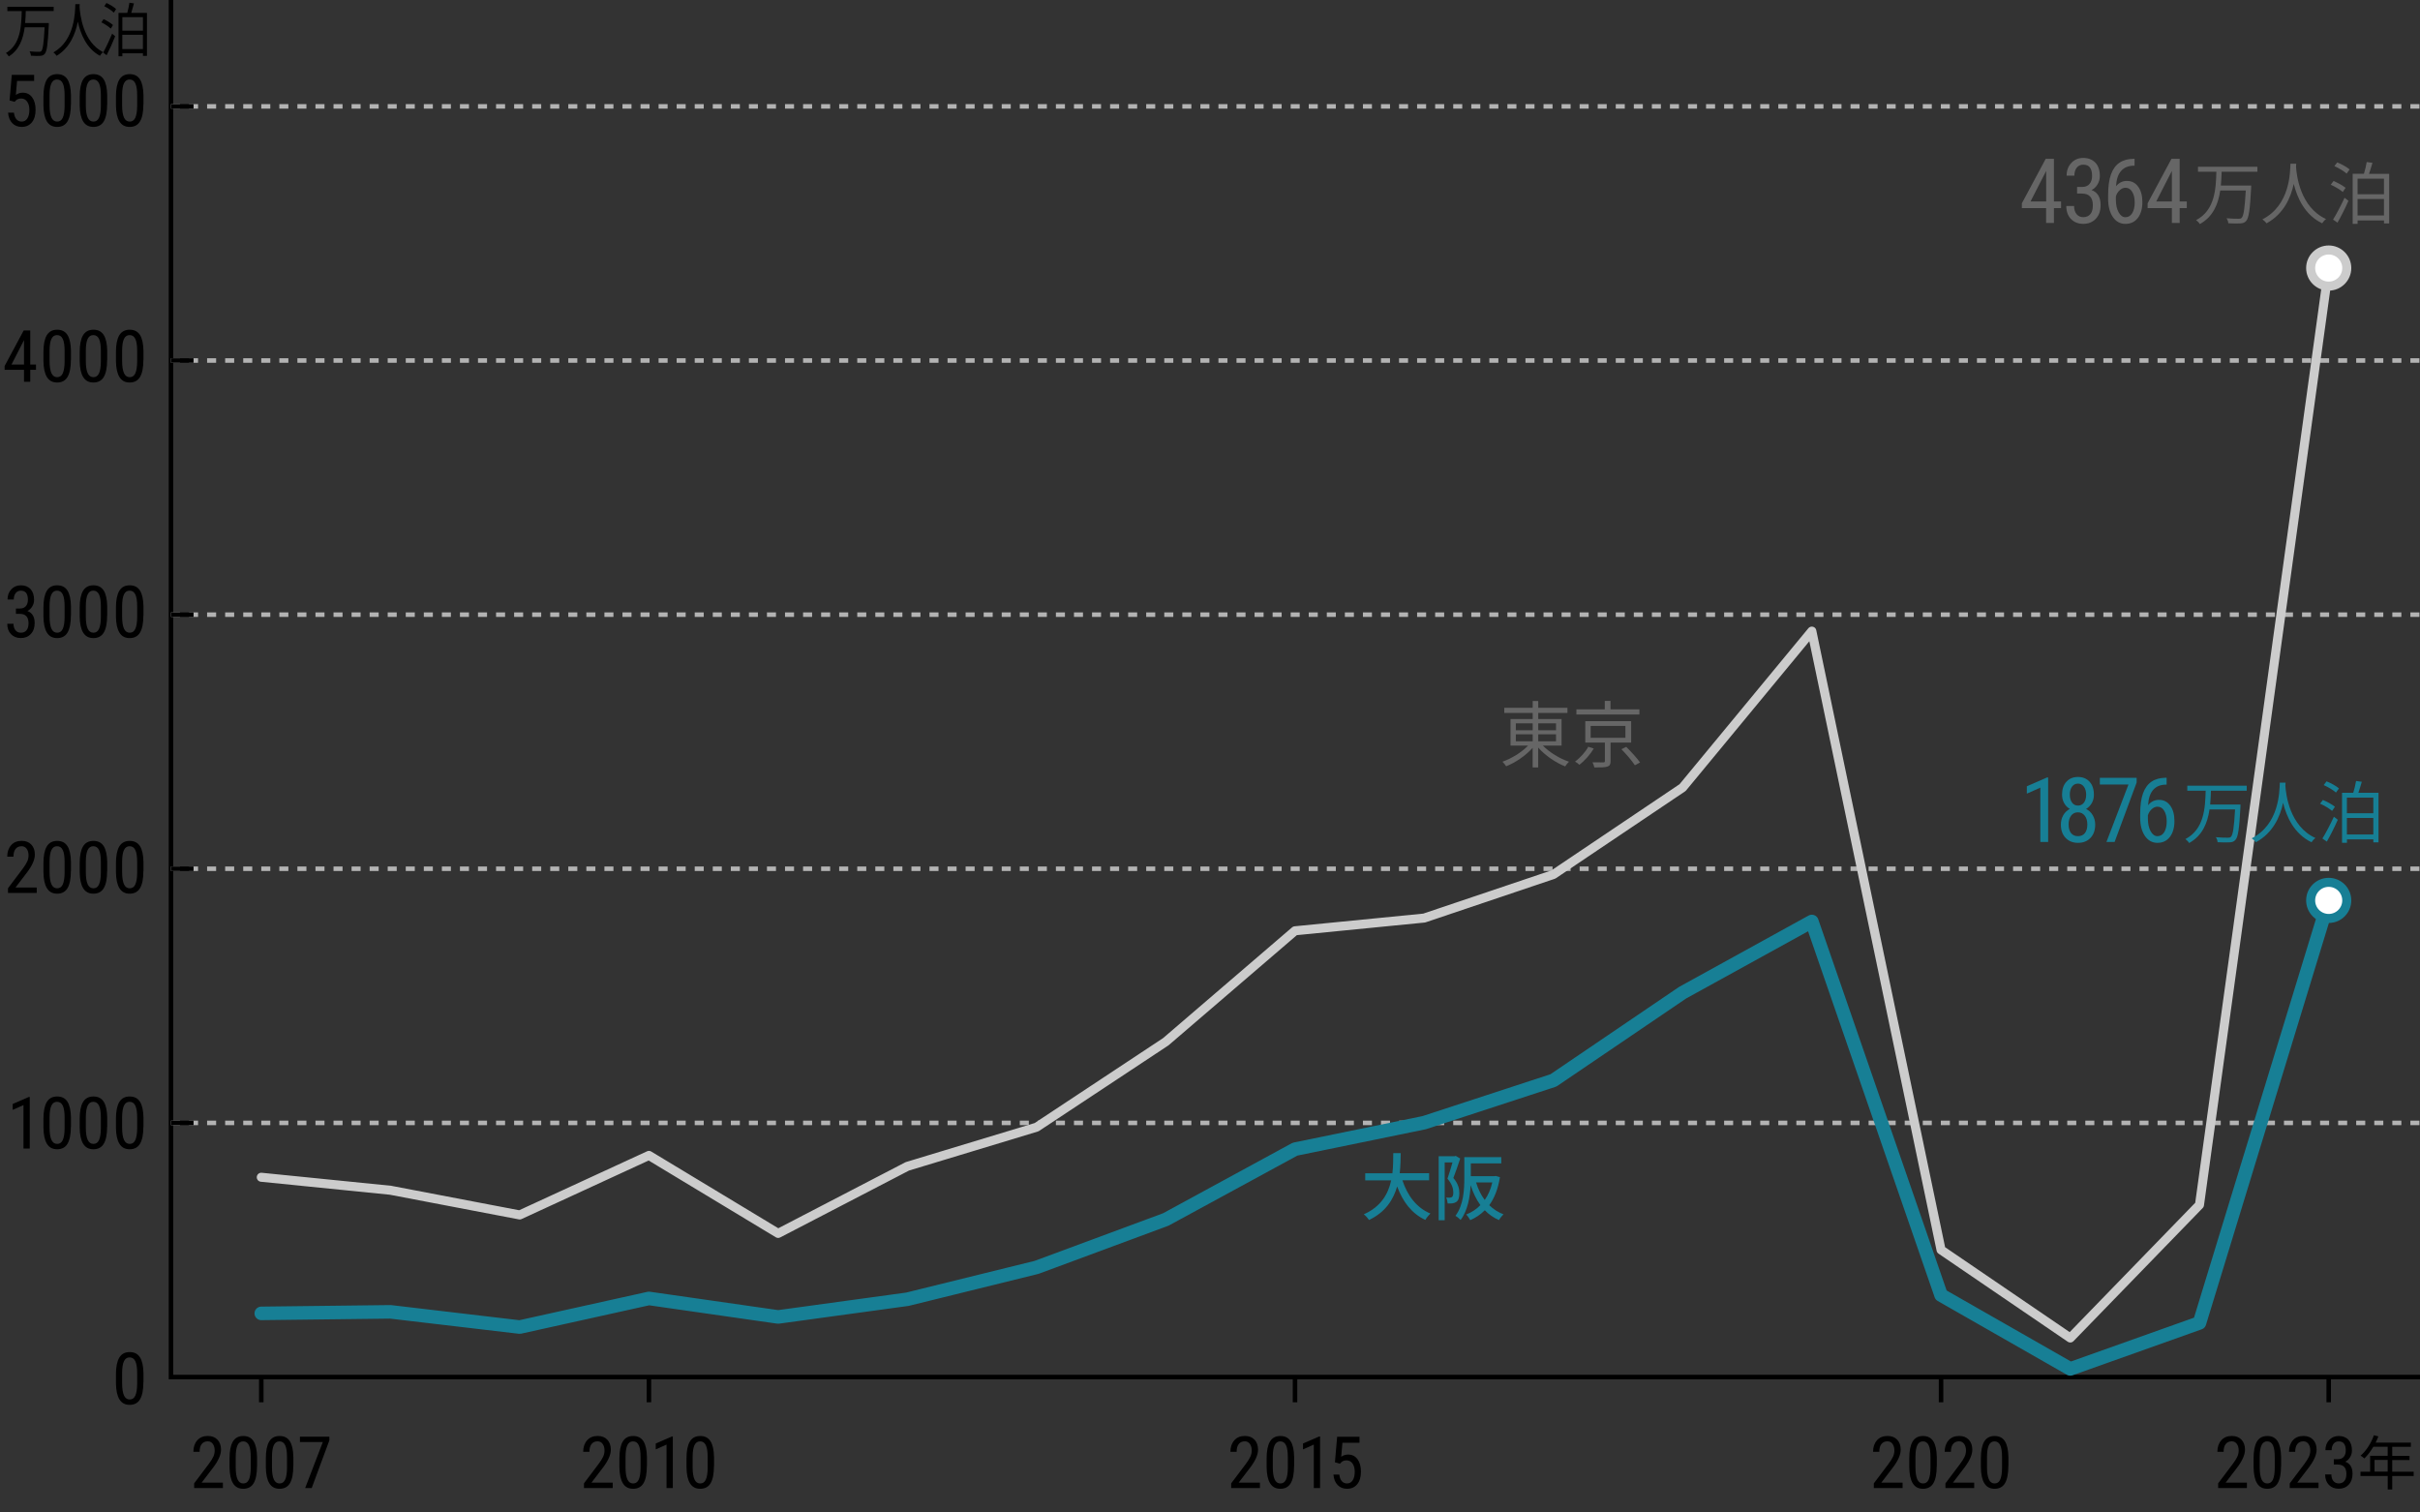 <?xml version="1.0" encoding="UTF-8"?>
<svg id="_レイヤー_2" data-name="レイヤー_2" xmlns="http://www.w3.org/2000/svg" viewBox="0 0 536 335">
  <rect x="0" y="0" width="536" height="335" fill="#333333" stroke="none"/>
  <defs>
    <style>
      .cls-1, .cls-2, .cls-3, .cls-4, .cls-5 {
        fill: none;
      }

      .cls-6, .cls-3, .cls-4, .cls-7 {
        stroke-miterlimit: 10;
      }

      .cls-6, .cls-5 {
        stroke: #ccc;
      }

      .cls-6, .cls-5, .cls-7 {
        stroke-width: 2px;
      }

      .cls-6, .cls-7 {
        fill: #fff;
      }

      .cls-2 {
        stroke-width: 3px;
      }

      .cls-2, .cls-5 {
        stroke-linecap: round;
        stroke-linejoin: round;
      }

      .cls-2, .cls-7 {
        stroke: #177f95;
      }

      .cls-8 {
        fill: #177f95;
      }

      .cls-9 {
        fill: #666;
      }

      .cls-3 {
        stroke: #b3b3b3;
        stroke-dasharray: 2;
      }

      .cls-4 {
        stroke: #000;
      }
    </style>
  </defs>
  <g id="_レイヤー_1-2" data-name="レイヤー_1">
    <g>
      <path class="cls-9" d="M339.47,159.25v-1.34h-6.29v-1.14h6.29v-1.5h1.23v1.5h6.47v1.14h-6.47v1.34h5.17v5.89h-4.15c1.47,1.5,3.76,2.9,5.79,3.57-.27.26-.66.72-.85,1.04-2.1-.83-4.42-2.42-5.97-4.16v4.39h-1.23v-4.34c-1.54,1.73-3.81,3.27-5.86,4.08-.19-.3-.56-.77-.83-1.01,2-.7,4.24-2.06,5.68-3.57h-3.89v-5.89h4.9ZM335.74,161.74h3.73v-1.52h-3.73v1.52ZM335.74,164.19h3.73v-1.55h-3.73v1.55ZM340.7,161.74h3.94v-1.52h-3.94v1.52ZM340.7,164.19h3.94v-1.55h-3.94v1.55Z"/>
      <path class="cls-9" d="M353,165.8c-.75,1.26-1.98,2.67-3.19,3.59-.24-.24-.67-.56-.96-.71,1.15-.83,2.35-2.18,2.93-3.28l1.22.4ZM356.71,155.24v1.87h6.4v1.15h-13.96v-1.15h6.29v-1.87h1.26ZM361.28,159.72v4.75h-4.56v4.11c0,.7-.16,1.04-.72,1.22-.54.18-1.46.18-2.87.18-.06-.34-.24-.8-.42-1.14,1.1.03,2.11.03,2.4.02.29-.02.35-.08.35-.3v-4.08h-4.34v-4.75h10.15ZM352.31,163.42h7.7v-2.64h-7.7v2.64ZM360.19,165.42c1.07,1.06,2.42,2.53,3.06,3.46l-1.15.62c-.59-.94-1.9-2.46-2.98-3.55l1.07-.53Z"/>
    </g>
    <g>
      <path class="cls-8" d="M310.24,255.39c-.02,1.31-.03,2.87-.22,4.47h6.51v1.57h-5.91c1.1,3.36,3.14,6.1,6.21,7.36-.38.34-.9.98-1.14,1.41-3.02-1.41-4.98-4.02-6.24-7.41-.83,2.91-2.58,5.7-6.24,7.43-.24-.4-.72-.94-1.15-1.26,3.86-1.7,5.43-4.59,6.07-7.52h-5.75v-1.57h6.02c.19-1.62.18-3.17.19-4.47h1.65Z"/>
      <path class="cls-8" d="M322.21,256.08l.22-.06.99.58c-.45,1.34-1.01,3.04-1.52,4.31,1.09,1.28,1.33,2.4,1.33,3.36s-.19,1.6-.67,1.94c-.22.16-.53.26-.86.32-.3.03-.69.03-1.06.02-.02-.35-.14-.93-.35-1.3.34.02.59.02.83.02.18-.02.35-.05.48-.14.22-.18.29-.54.29-1.02,0-.8-.26-1.86-1.3-3.03.4-1.1.8-2.53,1.12-3.62h-1.73v12.82h-1.33v-14.18h3.55ZM332.51,256.3v1.38h-6.74v2.83h5.25l.27-.05.93.27c-.42,2.61-1.23,4.64-2.37,6.21.88.86,1.94,1.55,3.15,2.02-.32.3-.78.88-.99,1.28-1.22-.53-2.26-1.26-3.14-2.18-.93.94-2.02,1.67-3.23,2.19-.19-.37-.58-.94-.9-1.25,1.18-.45,2.26-1.15,3.15-2.08-.91-1.26-1.63-2.74-2.16-4.42-.13,2.53-.62,5.6-2.22,7.71-.24-.27-.83-.75-1.15-.91,1.82-2.4,1.97-5.86,1.97-8.37v-4.64h8.18ZM326.93,261.89c.45,1.46,1.07,2.77,1.92,3.89.75-1.07,1.33-2.37,1.68-3.89h-3.6Z"/>
    </g>
    <path d="M31.76,306.15c0,1.68-.25,2.93-.73,3.76s-1.26,1.25-2.3,1.25-1.77-.4-2.27-1.2-.76-2-.78-3.59v-1.95c0-1.66.25-2.9.74-3.72s1.26-1.23,2.3-1.23,1.79.39,2.28,1.16.75,1.95.78,3.52v1.99ZM30.38,304.17c0-1.2-.13-2.09-.4-2.66s-.69-.86-1.27-.86-.98.28-1.25.84-.4,1.41-.41,2.54v2.34c0,1.2.14,2.1.41,2.7s.7.9,1.27.9.98-.28,1.24-.85.4-1.43.41-2.6v-2.35Z"/>
    <polyline class="cls-4" points="37.87 0 37.87 305 536 305"/>
    <g>
      <path d="M497.65,329.59h-6.36v-1.04l3.24-4.3c.49-.66.83-1.2,1.02-1.63s.29-.87.29-1.35c0-.6-.14-1.09-.42-1.47s-.65-.56-1.11-.56c-.58,0-1.02.2-1.34.6s-.47.97-.47,1.72h-1.38c0-1.05.29-1.89.86-2.54s1.35-.97,2.34-.97c.91,0,1.62.28,2.14.83s.78,1.29.78,2.21c0,1.12-.59,2.46-1.76,3.99l-2.53,3.31h4.71v1.18Z"/>
      <path d="M505.22,324.74c0,1.68-.25,2.93-.73,3.76s-1.26,1.25-2.3,1.25-1.77-.4-2.27-1.2-.76-2-.78-3.59v-1.95c0-1.66.25-2.9.74-3.72s1.26-1.23,2.3-1.23,1.79.39,2.28,1.16.75,1.95.78,3.52v1.99ZM503.83,322.77c0-1.2-.13-2.09-.4-2.66s-.69-.86-1.27-.86-.98.28-1.25.84-.4,1.41-.41,2.54v2.34c0,1.2.14,2.1.41,2.7s.7.9,1.27.9.98-.28,1.24-.85.4-1.43.41-2.6v-2.35Z"/>
      <path d="M513.51,329.59h-6.36v-1.04l3.24-4.3c.49-.66.83-1.2,1.02-1.63s.29-.87.29-1.35c0-.6-.14-1.09-.42-1.47s-.65-.56-1.11-.56c-.58,0-1.02.2-1.34.6s-.47.97-.47,1.72h-1.38c0-1.05.29-1.89.86-2.54s1.35-.97,2.34-.97c.91,0,1.62.28,2.14.83s.78,1.29.78,2.21c0,1.12-.59,2.46-1.76,3.99l-2.53,3.31h4.71v1.18Z"/>
      <path d="M516.91,323.2h.88c.57,0,1-.17,1.31-.52s.46-.83.46-1.43c0-1.33-.52-2-1.55-2-.5,0-.88.18-1.16.54s-.42.83-.42,1.41h-1.38c0-.91.28-1.66.83-2.25s1.26-.89,2.13-.89,1.61.28,2.13.84.79,1.35.79,2.38c0,.53-.14,1.02-.41,1.47s-.63.79-1.07,1c1.07.4,1.61,1.28,1.61,2.66,0,1.02-.28,1.82-.85,2.43s-1.3.9-2.21.9-1.63-.29-2.18-.86-.83-1.34-.83-2.3h1.38c0,.6.15,1.08.44,1.44s.69.54,1.2.54.93-.17,1.23-.52.46-.88.46-1.59c0-1.38-.65-2.07-1.96-2.07h-.83v-1.18Z"/>
      <path d="M524.95,325.95v-3.51h3.89v-2h-3.17c-.6,1.01-1.29,1.91-1.99,2.59-.18-.16-.6-.48-.84-.62,1.25-1.07,2.33-2.76,2.95-4.52l.99.26c-.18.47-.38.92-.6,1.37h7.8v.94h-4.13v2h3.83v.92h-3.83v2.59h4.75v.94h-4.75v3h-1v-3h-6.03v-.94h2.15ZM528.84,325.95v-2.59h-2.91v2.59h2.91Z"/>
    </g>
    <g>
      <path d="M421.39,329.59h-6.36v-1.04l3.24-4.3c.49-.66.83-1.2,1.02-1.63s.29-.87.29-1.35c0-.6-.14-1.09-.42-1.47s-.65-.56-1.11-.56c-.58,0-1.02.2-1.34.6s-.47.97-.47,1.72h-1.38c0-1.05.29-1.89.86-2.54s1.35-.97,2.34-.97c.91,0,1.62.28,2.14.83s.78,1.29.78,2.21c0,1.12-.59,2.46-1.76,3.99l-2.53,3.31h4.71v1.18Z"/>
      <path d="M428.96,324.74c0,1.68-.25,2.93-.73,3.76s-1.26,1.25-2.3,1.25-1.77-.4-2.27-1.2-.76-2-.78-3.59v-1.95c0-1.66.25-2.9.74-3.72s1.26-1.23,2.3-1.23,1.79.39,2.28,1.16.75,1.95.78,3.52v1.99ZM427.58,322.77c0-1.2-.13-2.09-.4-2.66s-.69-.86-1.27-.86-.98.28-1.25.84-.4,1.41-.41,2.54v2.34c0,1.2.14,2.1.41,2.7s.7.9,1.27.9.98-.28,1.24-.85.4-1.43.41-2.6v-2.35Z"/>
      <path d="M437.25,329.59h-6.36v-1.04l3.24-4.3c.49-.66.83-1.2,1.02-1.63s.29-.87.29-1.35c0-.6-.14-1.09-.42-1.47s-.65-.56-1.11-.56c-.58,0-1.02.2-1.34.6s-.47.97-.47,1.72h-1.38c0-1.05.29-1.89.86-2.54s1.35-.97,2.34-.97c.91,0,1.62.28,2.14.83s.78,1.29.78,2.21c0,1.12-.59,2.46-1.76,3.99l-2.53,3.31h4.71v1.18Z"/>
      <path d="M444.82,324.74c0,1.68-.25,2.93-.73,3.76s-1.26,1.25-2.3,1.25-1.77-.4-2.27-1.2-.76-2-.78-3.59v-1.95c0-1.66.25-2.9.74-3.72s1.26-1.23,2.3-1.23,1.79.39,2.28,1.16.75,1.95.78,3.52v1.99ZM443.43,322.77c0-1.2-.13-2.09-.4-2.66s-.69-.86-1.27-.86-.98.28-1.25.84-.4,1.41-.41,2.54v2.34c0,1.2.14,2.1.41,2.7s.7.9,1.27.9.98-.28,1.24-.85.4-1.43.41-2.6v-2.35Z"/>
    </g>
    <g>
      <path d="M279.05,329.59h-6.36v-1.04l3.24-4.3c.49-.66.83-1.2,1.02-1.63s.29-.87.29-1.35c0-.6-.14-1.09-.42-1.47s-.65-.56-1.11-.56c-.58,0-1.02.2-1.34.6s-.47.97-.47,1.72h-1.38c0-1.05.29-1.89.86-2.54s1.35-.97,2.34-.97c.91,0,1.62.28,2.14.83s.78,1.29.78,2.21c0,1.12-.59,2.46-1.76,3.99l-2.53,3.31h4.71v1.18Z"/>
      <path d="M286.62,324.74c0,1.68-.25,2.93-.73,3.76s-1.26,1.25-2.3,1.25-1.77-.4-2.27-1.2-.76-2-.78-3.59v-1.95c0-1.66.25-2.9.74-3.72s1.26-1.23,2.3-1.23,1.79.39,2.28,1.16.75,1.95.78,3.52v1.99ZM285.24,322.77c0-1.2-.13-2.09-.4-2.66s-.69-.86-1.27-.86-.98.28-1.25.84-.4,1.41-.41,2.54v2.34c0,1.2.14,2.1.41,2.7s.7.9,1.27.9.98-.28,1.24-.85.4-1.43.41-2.6v-2.35Z"/>
      <path d="M292.38,329.59h-1.39v-9.63l-2.39,1.07v-1.31l3.56-1.55h.22v11.43Z"/>
      <path d="M295.67,323.89l.49-5.67h4.95v1.34h-3.78l-.27,3.1c.47-.33.97-.49,1.52-.49.89,0,1.58.34,2.09,1.03s.76,1.61.76,2.77-.27,2.1-.82,2.77-1.3,1.01-2.26,1.01c-.85,0-1.55-.28-2.09-.84s-.84-1.33-.92-2.31h1.3c.08.65.26,1.14.56,1.47s.68.5,1.15.5c.54,0,.96-.23,1.26-.7s.45-1.09.45-1.89c0-.75-.16-1.35-.49-1.82s-.76-.7-1.32-.7c-.46,0-.83.12-1.1.36l-.37.37-1.1-.3Z"/>
    </g>
    <g>
      <path d="M135.7,329.59h-6.36v-1.04l3.24-4.3c.49-.66.83-1.2,1.02-1.63s.29-.87.29-1.35c0-.6-.14-1.09-.42-1.47s-.65-.56-1.11-.56c-.58,0-1.02.2-1.34.6s-.47.97-.47,1.72h-1.38c0-1.05.29-1.89.86-2.54s1.35-.97,2.34-.97c.91,0,1.62.28,2.14.83s.78,1.29.78,2.21c0,1.12-.59,2.46-1.76,3.99l-2.53,3.31h4.71v1.18Z"/>
      <path d="M143.27,324.74c0,1.68-.25,2.93-.73,3.76s-1.26,1.25-2.3,1.25-1.77-.4-2.27-1.2-.76-2-.78-3.59v-1.95c0-1.66.25-2.9.74-3.72s1.26-1.23,2.3-1.23,1.79.39,2.28,1.16.75,1.95.78,3.52v1.99ZM141.88,322.77c0-1.2-.13-2.09-.4-2.66s-.69-.86-1.27-.86-.98.28-1.25.84-.4,1.41-.41,2.54v2.34c0,1.2.14,2.1.41,2.7s.7.9,1.27.9.98-.28,1.24-.85.4-1.43.41-2.6v-2.35Z"/>
      <path d="M149.02,329.59h-1.39v-9.63l-2.39,1.07v-1.31l3.56-1.55h.22v11.43Z"/>
      <path d="M158.13,324.74c0,1.68-.25,2.93-.73,3.76s-1.26,1.25-2.3,1.25-1.77-.4-2.27-1.2-.76-2-.78-3.59v-1.95c0-1.66.25-2.9.74-3.72s1.26-1.23,2.3-1.23,1.79.39,2.28,1.16.75,1.95.78,3.52v1.99ZM156.74,322.77c0-1.2-.13-2.09-.4-2.66s-.69-.86-1.27-.86-.98.28-1.25.84-.4,1.41-.41,2.54v2.34c0,1.2.14,2.1.41,2.7s.7.9,1.27.9.98-.28,1.24-.85.4-1.43.41-2.6v-2.35Z"/>
    </g>
    <g>
      <path d="M11.89,1.49v.96h-6.18c-.02.86-.06,1.75-.14,2.65h5.24s0,.35-.01.48c-.2,4.21-.41,5.79-.87,6.32-.27.34-.56.44-1.01.47-.44.04-1.26.03-2.07-.03-.01-.29-.13-.69-.3-.96.88.09,1.73.09,2.04.09.28.01.42-.01.56-.16.35-.36.55-1.79.73-5.26h-4.41c-.34,2.56-1.21,5.02-3.52,6.45-.14-.26-.42-.57-.64-.75,3.25-1.91,3.42-5.95,3.5-9.29H1.63v-.96h10.26Z"/>
      <path d="M17.66.92l-.04.58c.11,1.68.73,7.77,5.2,10.04-.27.22-.54.56-.68.82-3.02-1.61-4.33-4.94-4.9-7.57-.51,2.63-1.72,5.77-4.7,7.57-.15-.25-.43-.55-.71-.75,4.79-2.72,4.79-8.97,4.86-10.69h.98Z"/>
      <path d="M22.94,4.24c.73.33,1.63.88,2.08,1.31l-.49.79c-.45-.44-1.33-1.03-2.07-1.39l.48-.71ZM24.84,7.46l.67.58c-.54,1.37-1.28,3-1.9,4.2l-.76-.6c.57-1.01,1.38-2.72,1.99-4.19ZM23.58.66c.76.34,1.69.91,2.14,1.35l-.51.79c-.46-.46-1.36-1.07-2.12-1.43l.49-.71ZM29.67.75c-.19.71-.4,1.48-.6,2.11h3.48v9.52h-.89v-.57h-4.56v.66h-.85V2.86h1.94c.19-.7.39-1.6.48-2.26l1.01.16ZM31.66,6.79v-2.99h-4.56v2.99h4.56ZM27.09,10.86h4.56v-3.16h-4.56v3.16Z"/>
    </g>
    <g>
      <path d="M2.12,22.25l.49-5.67h4.95v1.34h-3.78l-.27,3.1c.47-.33.97-.49,1.52-.49.89,0,1.58.34,2.09,1.03s.76,1.61.76,2.77-.27,2.1-.82,2.77-1.3,1.01-2.26,1.01c-.85,0-1.55-.28-2.09-.84s-.84-1.33-.92-2.31h1.3c.08.65.26,1.14.56,1.47s.68.5,1.15.5c.54,0,.96-.23,1.26-.7s.45-1.09.45-1.89c0-.75-.16-1.35-.49-1.82s-.76-.7-1.32-.7c-.46,0-.83.12-1.1.36l-.37.37-1.1-.3Z"/>
      <path d="M15.7,23.1c0,1.68-.25,2.93-.73,3.76s-1.26,1.25-2.3,1.25-1.77-.4-2.27-1.2-.76-2-.78-3.59v-1.95c0-1.66.25-2.9.74-3.72s1.26-1.23,2.3-1.23,1.79.39,2.28,1.16.75,1.95.78,3.52v1.99ZM14.31,21.13c0-1.2-.13-2.09-.4-2.66s-.69-.86-1.27-.86-.98.28-1.25.84-.4,1.41-.41,2.54v2.34c0,1.2.14,2.1.41,2.7s.7.9,1.27.9.98-.28,1.24-.85.4-1.43.41-2.6v-2.35Z"/>
      <path d="M23.73,23.1c0,1.68-.25,2.93-.73,3.76s-1.26,1.25-2.3,1.25-1.77-.4-2.27-1.2-.76-2-.78-3.59v-1.95c0-1.66.25-2.9.74-3.72s1.26-1.23,2.3-1.23,1.79.39,2.28,1.16.75,1.95.78,3.52v1.99ZM22.34,21.13c0-1.2-.13-2.09-.4-2.66s-.69-.86-1.27-.86-.98.28-1.25.84-.4,1.41-.41,2.54v2.34c0,1.2.14,2.1.41,2.7s.7.9,1.27.9.98-.28,1.24-.85.4-1.43.41-2.6v-2.35Z"/>
      <path d="M31.76,23.1c0,1.68-.25,2.93-.73,3.76s-1.26,1.25-2.3,1.25-1.77-.4-2.27-1.2-.76-2-.78-3.59v-1.95c0-1.66.25-2.9.74-3.72s1.26-1.23,2.3-1.23,1.79.39,2.28,1.16.75,1.95.78,3.52v1.99ZM30.38,21.13c0-1.2-.13-2.09-.4-2.66s-.69-.86-1.27-.86-.98.28-1.25.84-.4,1.41-.41,2.54v2.34c0,1.2.14,2.1.41,2.7s.7.9,1.27.9.98-.28,1.24-.85.4-1.43.41-2.6v-2.35Z"/>
    </g>
    <g>
      <path d="M6.7,80.74h1.27v1.18h-1.27v2.64h-1.38v-2.64H1.02v-.85l4.23-7.88h1.45v7.55ZM2.55,80.74h2.77v-5.41l-2.77,5.41Z"/>
      <path d="M15.7,79.71c0,1.68-.25,2.93-.73,3.76s-1.26,1.25-2.3,1.25-1.77-.4-2.27-1.2-.76-2-.78-3.59v-1.95c0-1.66.25-2.9.74-3.72s1.26-1.23,2.3-1.23,1.79.39,2.28,1.16.75,1.95.78,3.52v1.99ZM14.31,77.74c0-1.2-.13-2.09-.4-2.66s-.69-.86-1.27-.86-.98.28-1.25.84-.4,1.41-.41,2.54v2.34c0,1.2.14,2.1.41,2.7s.7.9,1.27.9.98-.28,1.24-.85.4-1.43.41-2.6v-2.35Z"/>
      <path d="M23.73,79.71c0,1.68-.25,2.93-.73,3.76s-1.26,1.25-2.3,1.25-1.77-.4-2.27-1.2-.76-2-.78-3.59v-1.95c0-1.66.25-2.9.74-3.72s1.26-1.23,2.3-1.23,1.79.39,2.28,1.16.75,1.95.78,3.52v1.99ZM22.34,77.74c0-1.2-.13-2.09-.4-2.66s-.69-.86-1.27-.86-.98.28-1.25.84-.4,1.41-.41,2.54v2.34c0,1.2.14,2.1.41,2.7s.7.9,1.27.9.98-.28,1.24-.85.4-1.43.41-2.6v-2.35Z"/>
      <path d="M31.76,79.71c0,1.68-.25,2.93-.73,3.76s-1.26,1.25-2.3,1.25-1.77-.4-2.27-1.2-.76-2-.78-3.59v-1.95c0-1.66.25-2.9.74-3.72s1.26-1.23,2.3-1.23,1.79.39,2.28,1.16.75,1.95.78,3.52v1.99ZM30.38,77.74c0-1.2-.13-2.09-.4-2.66s-.69-.86-1.27-.86-.98.28-1.25.84-.4,1.41-.41,2.54v2.34c0,1.2.14,2.1.41,2.7s.7.9,1.27.9.98-.28,1.24-.85.4-1.43.41-2.6v-2.35Z"/>
    </g>
    <g>
      <path d="M3.53,134.78h.88c.57,0,1-.17,1.31-.52s.46-.83.46-1.43c0-1.33-.52-2-1.55-2-.5,0-.88.18-1.16.54s-.42.83-.42,1.41h-1.38c0-.91.28-1.66.83-2.25s1.26-.89,2.13-.89,1.61.28,2.13.84.79,1.35.79,2.38c0,.53-.14,1.02-.41,1.47s-.63.79-1.07,1c1.07.4,1.61,1.28,1.61,2.66,0,1.02-.28,1.82-.85,2.43s-1.3.9-2.21.9-1.63-.29-2.18-.86-.83-1.34-.83-2.3h1.38c0,.6.15,1.08.44,1.44s.69.54,1.2.54.93-.17,1.23-.52.46-.88.46-1.59c0-1.38-.65-2.07-1.96-2.07h-.83v-1.18Z"/>
      <path d="M15.7,136.32c0,1.68-.25,2.93-.73,3.76s-1.26,1.25-2.3,1.25-1.77-.4-2.27-1.2-.76-2-.78-3.59v-1.95c0-1.66.25-2.9.74-3.72s1.26-1.23,2.3-1.23,1.79.39,2.28,1.16.75,1.95.78,3.52v1.99ZM14.31,134.34c0-1.2-.13-2.09-.4-2.66s-.69-.86-1.27-.86-.98.28-1.25.84-.4,1.41-.41,2.54v2.34c0,1.2.14,2.1.41,2.7s.7.9,1.27.9.98-.28,1.24-.85.4-1.43.41-2.6v-2.35Z"/>
      <path d="M23.73,136.32c0,1.68-.25,2.93-.73,3.76s-1.26,1.25-2.3,1.25-1.77-.4-2.27-1.2-.76-2-.78-3.59v-1.95c0-1.66.25-2.9.74-3.72s1.26-1.23,2.3-1.23,1.79.39,2.28,1.16.75,1.95.78,3.52v1.99ZM22.34,134.34c0-1.2-.13-2.09-.4-2.66s-.69-.86-1.27-.86-.98.28-1.25.84-.4,1.41-.41,2.54v2.34c0,1.2.14,2.1.41,2.7s.7.9,1.27.9.98-.28,1.24-.85.4-1.43.41-2.6v-2.35Z"/>
      <path d="M31.76,136.32c0,1.68-.25,2.93-.73,3.76s-1.26,1.25-2.3,1.25-1.77-.4-2.27-1.2-.76-2-.78-3.59v-1.95c0-1.66.25-2.9.74-3.72s1.26-1.23,2.3-1.23,1.79.39,2.28,1.16.75,1.95.78,3.52v1.99ZM30.38,134.34c0-1.2-.13-2.09-.4-2.66s-.69-.86-1.27-.86-.98.28-1.25.84-.4,1.41-.41,2.54v2.34c0,1.2.14,2.1.41,2.7s.7.9,1.27.9.98-.28,1.24-.85.4-1.43.41-2.6v-2.35Z"/>
    </g>
    <g>
      <path d="M8.13,197.78H1.77v-1.04l3.24-4.3c.49-.66.83-1.2,1.02-1.63s.29-.87.29-1.35c0-.6-.14-1.09-.42-1.47s-.65-.56-1.11-.56c-.58,0-1.02.2-1.34.6s-.47.97-.47,1.72h-1.38c0-1.05.29-1.89.86-2.54s1.35-.97,2.34-.97c.91,0,1.62.28,2.14.83s.78,1.29.78,2.21c0,1.12-.59,2.46-1.76,3.99l-2.53,3.31h4.71v1.18Z"/>
      <path d="M15.7,192.93c0,1.68-.25,2.93-.73,3.76s-1.26,1.25-2.3,1.25-1.77-.4-2.27-1.2-.76-2-.78-3.59v-1.95c0-1.66.25-2.9.74-3.72s1.26-1.23,2.3-1.23,1.79.39,2.28,1.16.75,1.95.78,3.52v1.99ZM14.31,190.95c0-1.2-.13-2.09-.4-2.66s-.69-.86-1.27-.86-.98.28-1.25.84-.4,1.41-.41,2.54v2.34c0,1.2.14,2.1.41,2.7s.7.9,1.27.9.98-.28,1.24-.85.4-1.43.41-2.6v-2.35Z"/>
      <path d="M23.73,192.93c0,1.68-.25,2.93-.73,3.76s-1.26,1.25-2.3,1.25-1.77-.4-2.27-1.2-.76-2-.78-3.59v-1.95c0-1.66.25-2.9.74-3.72s1.26-1.23,2.3-1.23,1.79.39,2.28,1.16.75,1.95.78,3.52v1.99ZM22.34,190.95c0-1.2-.13-2.09-.4-2.66s-.69-.86-1.27-.86-.98.28-1.25.84-.4,1.41-.41,2.54v2.34c0,1.2.14,2.1.41,2.7s.7.9,1.27.9.98-.28,1.24-.85.4-1.43.41-2.6v-2.35Z"/>
      <path d="M31.76,192.93c0,1.68-.25,2.93-.73,3.76s-1.26,1.25-2.3,1.25-1.77-.4-2.27-1.2-.76-2-.78-3.59v-1.95c0-1.66.25-2.9.74-3.72s1.26-1.23,2.3-1.23,1.79.39,2.28,1.16.75,1.95.78,3.52v1.99ZM30.38,190.95c0-1.2-.13-2.09-.4-2.66s-.69-.86-1.27-.86-.98.28-1.25.84-.4,1.41-.41,2.54v2.34c0,1.2.14,2.1.41,2.7s.7.9,1.27.9.98-.28,1.24-.85.4-1.43.41-2.6v-2.35Z"/>
    </g>
    <g>
      <path d="M6.59,254.39h-1.39v-9.63l-2.39,1.07v-1.31l3.56-1.55h.22v11.43Z"/>
      <path d="M15.7,249.54c0,1.68-.25,2.93-.73,3.76s-1.26,1.25-2.3,1.25-1.77-.4-2.27-1.2-.76-2-.78-3.59v-1.95c0-1.66.25-2.9.74-3.72s1.26-1.23,2.3-1.23,1.79.39,2.28,1.16.75,1.95.78,3.52v1.99ZM14.31,247.56c0-1.2-.13-2.09-.4-2.66s-.69-.86-1.27-.86-.98.28-1.25.84-.4,1.41-.41,2.54v2.34c0,1.2.14,2.1.41,2.7s.7.9,1.27.9.98-.28,1.24-.85.4-1.43.41-2.6v-2.35Z"/>
      <path d="M23.73,249.54c0,1.68-.25,2.93-.73,3.76s-1.26,1.25-2.3,1.25-1.77-.4-2.27-1.2-.76-2-.78-3.59v-1.95c0-1.66.25-2.9.74-3.72s1.26-1.23,2.3-1.23,1.79.39,2.28,1.16.75,1.95.78,3.52v1.99ZM22.34,247.56c0-1.2-.13-2.09-.4-2.66s-.69-.86-1.27-.86-.98.28-1.25.84-.4,1.41-.41,2.54v2.34c0,1.2.14,2.1.41,2.7s.7.9,1.27.9.98-.28,1.24-.85.4-1.43.41-2.6v-2.35Z"/>
      <path d="M31.76,249.54c0,1.68-.25,2.93-.73,3.76s-1.26,1.25-2.3,1.25-1.77-.4-2.27-1.2-.76-2-.78-3.59v-1.95c0-1.66.25-2.9.74-3.72s1.26-1.23,2.3-1.23,1.79.39,2.28,1.16.75,1.95.78,3.52v1.99ZM30.38,247.56c0-1.2-.13-2.09-.4-2.66s-.69-.86-1.27-.86-.98.28-1.25.84-.4,1.41-.41,2.54v2.34c0,1.2.14,2.1.41,2.7s.7.9,1.27.9.98-.28,1.24-.85.4-1.43.41-2.6v-2.35Z"/>
    </g>
    <line class="cls-3" x1="37.87" y1="23.56" x2="536" y2="23.56"/>
    <line class="cls-3" x1="37.87" y1="79.85" x2="536" y2="79.85"/>
    <line class="cls-3" x1="37.87" y1="136.14" x2="536" y2="136.14"/>
    <line class="cls-3" x1="37.87" y1="192.42" x2="536" y2="192.42"/>
    <line class="cls-3" x1="37.87" y1="248.71" x2="536" y2="248.71"/>
    <line class="cls-4" x1="37.87" y1="23.56" x2="42.87" y2="23.56"/>
    <line class="cls-4" x1="37.87" y1="79.85" x2="42.87" y2="79.85"/>
    <line class="cls-4" x1="37.87" y1="136.14" x2="42.87" y2="136.14"/>
    <line class="cls-4" x1="37.87" y1="192.42" x2="42.87" y2="192.42"/>
    <line class="cls-4" x1="37.87" y1="248.71" x2="42.87" y2="248.71"/>
    <line class="cls-4" x1="57.87" y1="305" x2="57.87" y2="310.59"/>
    <line class="cls-4" x1="143.73" y1="305" x2="143.73" y2="310.59"/>
    <line class="cls-4" x1="286.83" y1="305" x2="286.83" y2="310.59"/>
    <line class="cls-4" x1="429.92" y1="305" x2="429.92" y2="310.59"/>
    <line class="cls-4" x1="515.78" y1="305" x2="515.78" y2="310.59"/>
    <g>
      <path d="M49.36,329.59h-6.36v-1.04l3.24-4.3c.49-.66.83-1.2,1.02-1.63s.29-.87.29-1.35c0-.6-.14-1.09-.42-1.47s-.65-.56-1.11-.56c-.58,0-1.02.2-1.34.6s-.47.97-.47,1.72h-1.38c0-1.05.29-1.89.86-2.54s1.35-.97,2.34-.97c.91,0,1.62.28,2.14.83s.78,1.29.78,2.21c0,1.12-.59,2.46-1.76,3.99l-2.53,3.31h4.71v1.18Z"/>
      <path d="M56.92,324.74c0,1.68-.25,2.93-.73,3.76s-1.26,1.25-2.3,1.25-1.77-.4-2.27-1.2-.76-2-.78-3.59v-1.95c0-1.66.25-2.9.74-3.72s1.26-1.23,2.3-1.23,1.79.39,2.28,1.16.75,1.95.78,3.52v1.99ZM55.54,322.77c0-1.2-.13-2.09-.4-2.66s-.69-.86-1.27-.86-.98.28-1.25.84-.4,1.41-.41,2.54v2.34c0,1.2.14,2.1.41,2.7s.7.9,1.27.9.98-.28,1.24-.85.4-1.43.41-2.6v-2.35Z"/>
      <path d="M64.96,324.74c0,1.68-.25,2.93-.73,3.76s-1.26,1.25-2.3,1.25-1.77-.4-2.27-1.2-.76-2-.78-3.59v-1.95c0-1.66.25-2.9.74-3.72s1.26-1.23,2.3-1.23,1.79.39,2.28,1.16.75,1.95.78,3.52v1.99ZM63.57,322.77c0-1.2-.13-2.09-.4-2.66s-.69-.86-1.27-.86-.98.28-1.25.84-.4,1.41-.41,2.54v2.34c0,1.2.14,2.1.41,2.7s.7.9,1.27.9.98-.28,1.24-.85.4-1.43.41-2.6v-2.35Z"/>
      <path d="M72.95,319.03l-3.91,10.56h-1.45l3.91-10.19h-5.07v-1.19h6.52v.81Z"/>
    </g>
    <polyline class="cls-2" points="515.78 199.43 487.16 293.01 458.54 303.2 429.92 286.85 401.3 204.1 372.68 219.87 344.06 239.3 315.44 248.66 286.83 254.53 258.21 270.1 229.59 280.71 200.97 287.77 172.35 291.69 143.73 287.59 115.11 293.93 86.49 290.56 57.87 290.9"/>
    <polyline class="cls-5" points="515.78 59.37 487.16 266.86 458.54 296.35 429.92 276.84 401.3 139.79 372.68 174.44 344.06 193.69 315.44 203.34 286.83 206.16 258.21 230.73 229.59 249.66 200.97 258.33 172.35 273.19 143.73 255.91 115.11 269.1 86.49 263.63 57.87 260.75"/>
    <circle class="cls-6" cx="515.78" cy="59.37" r="4"/>
    <circle class="cls-7" cx="515.78" cy="199.43" r="4"/>
    <g>
      <path class="cls-9" d="M454.92,44.62h1.58v1.47h-1.58v3.3h-1.73v-3.3h-5.37v-1.06l5.28-9.85h1.82v9.44ZM449.74,44.62h3.46v-6.76l-3.46,6.76Z"/>
      <path class="cls-9" d="M460.05,41.41h1.1c.71,0,1.26-.22,1.64-.65.38-.44.58-1.03.58-1.79,0-1.67-.64-2.5-1.93-2.5-.62,0-1.1.22-1.46.67s-.53,1.04-.53,1.77h-1.72c0-1.14.35-2.08,1.04-2.82.69-.74,1.58-1.11,2.66-1.11s2.01.35,2.67,1.05c.66.7.99,1.69.99,2.97,0,.66-.17,1.27-.51,1.84-.34.57-.79.99-1.33,1.25,1.34.49,2.01,1.6,2.01,3.33,0,1.27-.35,2.28-1.06,3.03s-1.63,1.13-2.77,1.13-2.04-.36-2.73-1.07-1.04-1.67-1.04-2.88h1.73c0,.75.18,1.36.55,1.8.36.45.86.67,1.49.67s1.16-.22,1.54-.65c.38-.44.57-1.1.57-1.99,0-1.73-.82-2.59-2.45-2.59h-1.04v-1.47Z"/>
      <path class="cls-9" d="M472.78,35.17v1.53h-.28c-1.15.03-2.05.42-2.71,1.17s-1.03,1.88-1.12,3.39c.63-.79,1.44-1.19,2.42-1.19,1.05,0,1.88.43,2.5,1.29.62.86.92,1.99.92,3.39,0,1.49-.34,2.67-1.02,3.54-.68.87-1.59,1.3-2.74,1.3s-2.08-.51-2.78-1.53c-.7-1.02-1.05-2.38-1.05-4.07v-.69c0-1.95.21-3.51.63-4.67.42-1.16,1.05-2.02,1.87-2.58.82-.56,1.85-.85,3.07-.87h.29ZM470.8,41.58c-.47,0-.9.18-1.3.54-.4.36-.68.81-.86,1.37v.71c0,1.15.2,2.09.61,2.82.41.73.91,1.09,1.5,1.09.64,0,1.15-.3,1.51-.89s.55-1.38.55-2.36-.18-1.75-.55-2.36c-.36-.61-.85-.91-1.46-.91Z"/>
      <path class="cls-9" d="M482.77,44.62h1.58v1.47h-1.58v3.3h-1.73v-3.3h-5.37v-1.06l5.28-9.85h1.82v9.44ZM477.58,44.62h3.46v-6.76l-3.46,6.76Z"/>
      <path class="cls-9" d="M499.99,36.93v1.11h-7.92c-.03.99-.08,2.03-.18,3.06h6.72s0,.4-.01.55c-.25,4.86-.53,6.67-1.11,7.29-.34.39-.72.51-1.29.54-.57.04-1.62.03-2.66-.03-.01-.33-.17-.79-.39-1.11,1.12.11,2.22.11,2.61.11.36.01.54-.02.72-.18.45-.42.71-2.07.93-6.08h-5.66c-.43,2.96-1.54,5.79-4.51,7.44-.18-.3-.54-.66-.83-.87,4.17-2.2,4.38-6.87,4.49-10.72h-4.07v-1.11h13.15Z"/>
      <path class="cls-9" d="M508.58,36.27l-.04.67c.13,1.94.93,8.97,6.66,11.58-.35.25-.69.64-.87.94-3.87-1.86-5.55-5.7-6.29-8.73-.66,3.03-2.21,6.66-6.03,8.73-.2-.29-.56-.63-.92-.87,6.13-3.13,6.13-10.35,6.22-12.33h1.26Z"/>
      <path class="cls-9" d="M516.85,40.09c.93.38,2.08,1.02,2.67,1.51l-.63.92c-.57-.51-1.71-1.19-2.66-1.61l.62-.82ZM519.29,43.81l.86.67c-.69,1.58-1.63,3.46-2.43,4.84l-.98-.69c.74-1.17,1.77-3.14,2.55-4.83ZM517.67,35.97c.97.39,2.16,1.05,2.74,1.56l-.66.92c-.58-.52-1.74-1.23-2.71-1.65l.63-.83ZM525.47,36.07c-.24.83-.51,1.71-.76,2.43h4.46v10.98h-1.14v-.66h-5.85v.76h-1.09v-11.08h2.49c.24-.81.5-1.85.62-2.61l1.29.18ZM528.02,43.03v-3.45h-5.85v3.45h5.85ZM522.17,47.73h5.85v-3.65h-5.85v3.65Z"/>
    </g>
    <g>
      <path class="cls-8" d="M453.65,186.49h-1.74v-12.04l-2.99,1.34v-1.64l4.45-1.94h.27v14.29Z"/>
      <path class="cls-8" d="M463.78,175.98c0,.71-.16,1.34-.47,1.89-.32.55-.74.99-1.27,1.3.63.33,1.13.79,1.48,1.4.36.61.54,1.3.54,2.08,0,1.22-.35,2.2-1.04,2.93s-1.61,1.1-2.76,1.1-2.07-.37-2.76-1.1-1.04-1.71-1.04-2.93c0-.78.18-1.48.53-2.09s.84-1.08,1.45-1.39c-.53-.31-.95-.74-1.26-1.29-.31-.55-.46-1.18-.46-1.89,0-1.2.32-2.15.97-2.85s1.5-1.05,2.56-1.05,1.91.35,2.55,1.04c.65.7.97,1.65.97,2.86ZM462.32,182.62c0-.81-.19-1.47-.58-1.96-.38-.49-.89-.74-1.51-.74s-1.14.25-1.51.74c-.37.49-.55,1.15-.55,1.95s.18,1.46.54,1.91c.36.46.87.68,1.54.68s1.17-.23,1.53-.68c.36-.46.54-1.09.54-1.91ZM462.06,176.01c0-.72-.17-1.31-.51-1.77-.34-.46-.77-.68-1.3-.68-.55,0-.99.22-1.32.67s-.49,1.04-.49,1.78.17,1.33.5,1.77c.33.44.77.65,1.31.65s.99-.22,1.32-.66c.33-.44.49-1.03.49-1.76Z"/>
      <path class="cls-8" d="M473.25,173.29l-4.89,13.2h-1.81l4.88-12.73h-6.34v-1.48h8.15v1.02Z"/>
      <path class="cls-8" d="M479.88,172.26v1.53h-.28c-1.15.03-2.05.42-2.71,1.17s-1.03,1.88-1.12,3.39c.63-.79,1.44-1.19,2.42-1.19,1.05,0,1.88.43,2.5,1.29.62.86.92,1.99.92,3.39,0,1.49-.34,2.67-1.02,3.54-.68.87-1.59,1.3-2.74,1.3s-2.08-.51-2.78-1.53c-.7-1.02-1.05-2.38-1.05-4.07v-.69c0-1.95.21-3.51.63-4.67.42-1.16,1.05-2.02,1.87-2.58.82-.56,1.85-.85,3.07-.87h.29ZM477.89,178.67c-.47,0-.9.18-1.3.54-.4.36-.68.81-.86,1.37v.71c0,1.15.2,2.09.61,2.82.41.73.91,1.09,1.5,1.09.64,0,1.15-.3,1.51-.89s.55-1.38.55-2.36-.18-1.75-.55-2.36c-.36-.61-.85-.91-1.46-.91Z"/>
      <path class="cls-8" d="M497.62,174.02v1.11h-7.92c-.03.99-.08,2.03-.18,3.06h6.72s0,.4-.01.55c-.25,4.86-.53,6.67-1.11,7.29-.34.39-.72.51-1.29.54-.57.04-1.62.03-2.66-.03-.01-.33-.17-.79-.39-1.11,1.12.11,2.22.11,2.61.11.36.01.54-.02.72-.18.45-.42.71-2.07.93-6.08h-5.66c-.43,2.96-1.54,5.79-4.51,7.44-.18-.3-.54-.66-.83-.87,4.17-2.2,4.38-6.87,4.49-10.72h-4.07v-1.11h13.15Z"/>
      <path class="cls-8" d="M506.22,173.36l-.04.67c.13,1.94.93,8.97,6.66,11.58-.35.25-.69.64-.87.94-3.87-1.86-5.55-5.7-6.29-8.73-.66,3.03-2.21,6.66-6.03,8.73-.2-.29-.56-.63-.92-.87,6.13-3.13,6.13-10.35,6.22-12.33h1.26Z"/>
      <path class="cls-8" d="M514.49,177.18c.93.38,2.08,1.02,2.67,1.51l-.63.92c-.57-.51-1.71-1.19-2.66-1.61l.62-.82ZM516.93,180.9l.86.67c-.69,1.58-1.63,3.46-2.43,4.84l-.98-.69c.74-1.17,1.77-3.14,2.55-4.83ZM515.31,173.06c.97.39,2.16,1.05,2.74,1.56l-.66.92c-.58-.52-1.74-1.23-2.72-1.65l.63-.83ZM523.11,173.16c-.24.83-.51,1.71-.76,2.43h4.46v10.98h-1.14v-.66h-5.85v.76h-1.09v-11.08h2.49c.24-.81.5-1.85.62-2.61l1.29.18ZM525.66,180.12v-3.45h-5.85v3.45h5.85ZM519.81,184.82h5.85v-3.65h-5.85v3.65Z"/>
    </g>
    <rect class="cls-1" width="536" height="335"/>
  </g>
</svg>